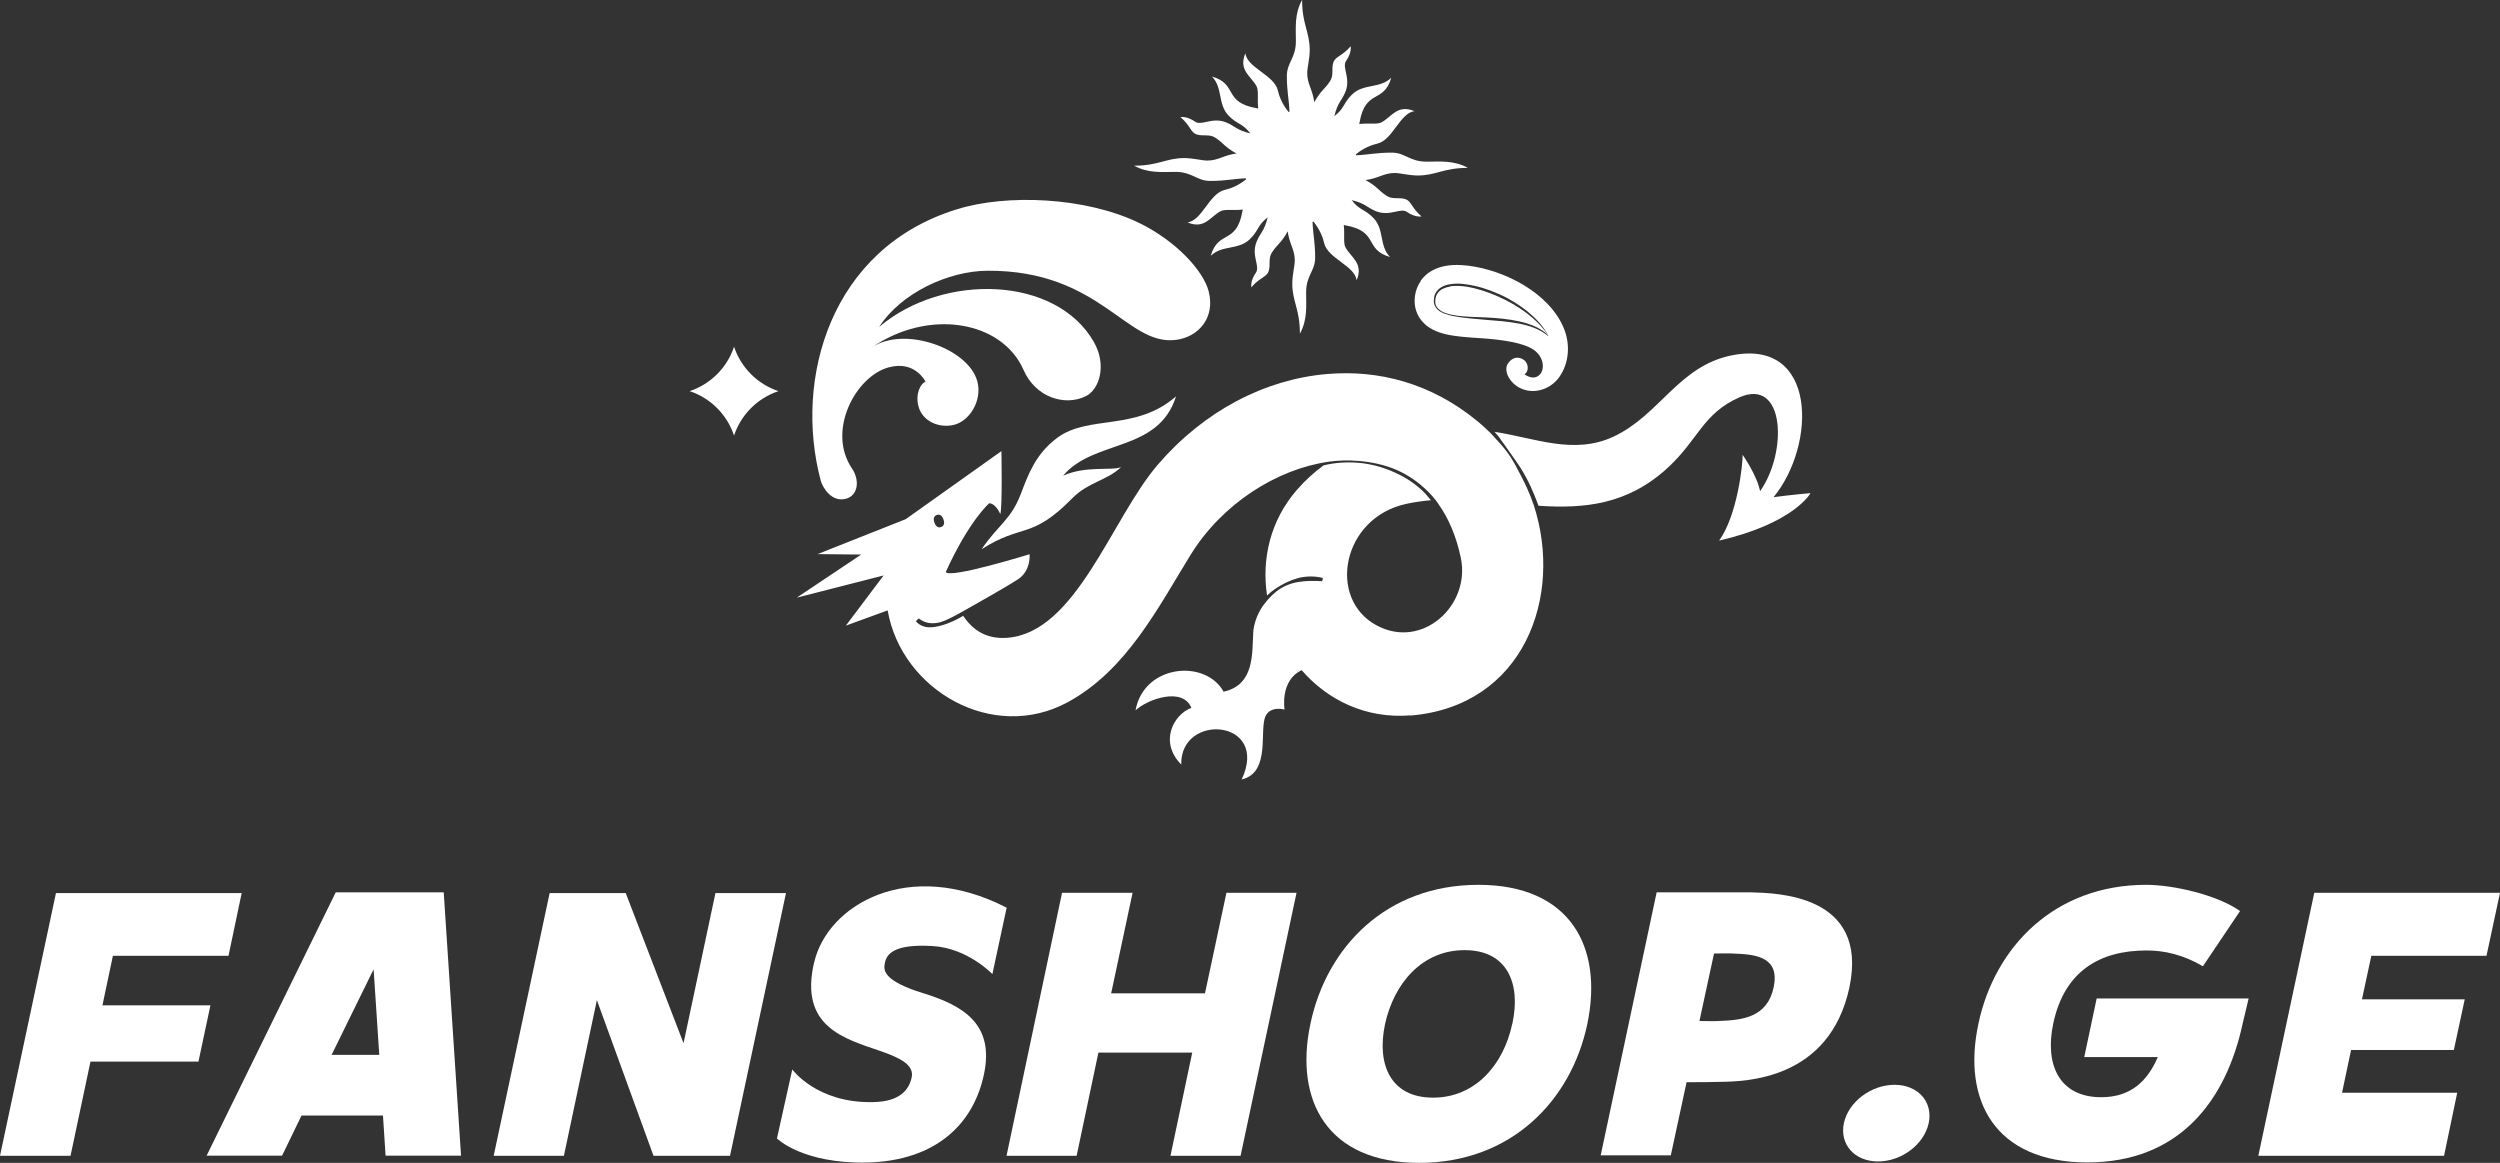 <?xml version="1.0" encoding="UTF-8"?>
<svg xmlns="http://www.w3.org/2000/svg" version="1.1" viewBox="0 0 229.65 106.82">
  <rect x="0" y="0" width="229.65" height="106.82" fill="#333333" stroke="none"/>
  <defs>
    <style>
      .cls-1 {
        fill: #fff;
      }
    </style>
  </defs>
  <!-- Generator: Adobe Illustrator 28.6.0, SVG Export Plug-In . SVG Version: 1.2.0 Build 709)  -->
  <g>
    <g id="Layer_1">
      <g>
        <polygon class="cls-1" points="9.41 92.35 10.37 87.8 20.99 87.8 22.2 82.04 5.14 82.04 0 106.17 6.48 106.17 8.31 97.52 18.23 97.52 19.33 92.35 9.41 92.35"/>
        <path class="cls-1" d="M30.84,81.97l-11.86,24.19h6.93l1.79-3.69h7.48l.24,3.69h6.93l-1.59-24.19h-9.93ZM30.46,96.9l3.86-7.86.52,7.86h-4.38Z"/>
        <polygon class="cls-1" points="65.72 82.04 62.79 95.83 57.48 82.04 50.49 82.04 45.35 106.17 51.8 106.17 54.83 91.87 60.03 106.17 67.06 106.17 72.2 82.04 65.72 82.04"/>
        <path class="cls-1" d="M74.78,88.42c-1.38,5.93,2.83,7,6.1,8.13,1.79.62,3.14,1.28,2.86,2.45-.24,1.07-1.03,2.21-3.58,2.24-5.14.1-7.38-3-7.38-3l-1.41,6.34s2.34,2.34,8.31,2.21c6.38-.17,9.79-3.62,10.72-8.17.93-4.55-1.9-6.24-5.58-7.38-3.72-1.14-3.65-2.14-3.55-2.69.14-1.03,1.03-1.83,4.34-1.65,3.27.17,5.55,2.58,5.55,2.58l1.31-6.1c-9.03-4.65-16.47-.24-17.68,5.03Z"/>
        <polygon class="cls-1" points="110.69 91.25 102.07 91.25 104.04 82.01 97.56 82.01 92.46 106.17 98.9 106.17 100.9 96.69 109.52 96.69 107.52 106.17 113.96 106.17 119.1 82.01 112.66 82.01 110.69 91.25"/>
        <path class="cls-1" d="M135.81,81.28c-8.48,0-13.96,5.72-15.44,12.79-1.48,7.03,1.55,12.75,10,12.75s13.96-5.72,15.44-12.75c1.48-7.06-1.55-12.79-10-12.79ZM138.91,94.07c-.79,3.72-3.38,6.76-7.27,6.76s-5.2-3.03-4.41-6.76c.83-3.76,3.41-6.79,7.31-6.79s5.2,3.03,4.38,6.79Z"/>
        <path class="cls-1" d="M160.83,81.97h-8.65l-5.14,24.16h6.44l1.45-6.72c1.52,0,2.1,0,3.03-.03,2.34-.03,10.1-.14,11.93-8.69,1.79-8.55-6.72-8.65-9.06-8.72ZM162.93,90.69c-.59,2.79-2.9,3.03-5.1,3.1-.45.03-1.07,0-1.72,0l1.34-6.2c.65,0,1.28-.03,1.72,0,2.14.07,4.34.31,3.76,3.1Z"/>
        <path class="cls-1" d="M174.03,99.65c-2.17,0-4.24,1.59-4.65,3.52-.41,1.93.96,3.52,3.14,3.52s4.24-1.59,4.65-3.52c.41-1.93-.96-3.52-3.14-3.52Z"/>
        <path class="cls-1" d="M191.47,97.1h6.75c-.96,2.21-2.48,3.69-5.2,3.69-3.89,0-5.2-3.03-4.41-6.76,1.03-4.86,4.31-6.72,8.58-6.72,1.62,0,3.34.38,5.17,1.45l3.41-5.07c-2.07-1.48-6.13-2.41-8.62-2.41-8.44,0-13.92,5.72-15.41,12.75-1.52,7.07,1.52,12.75,10,12.75s12.75-5.69,14.27-12.75l.55-2.31h-13.96l-1.14,5.38Z"/>
        <polygon class="cls-1" points="228.41 87.8 229.65 82.01 212.59 82.01 207.45 106.17 224.51 106.17 225.72 100.38 215.14 100.38 215.97 96.45 225.41 96.45 226.41 91.8 216.97 91.8 217.83 87.8 228.41 87.8"/>
        <path class="cls-1" d="M129.57,65.73c10.4-.86,14.05-10.92,11.33-19.3,0,0,0,0,0,0,0-.01,0-.02-.01-.03-.18-.53-.39-1.06-.62-1.57-.32-.71-.69-1.4-1.06-2.09-.03-.06-.07-.12-.1-.18-.41-.75-.94-1.43-1.52-2.05-.14-.16-.29-.31-.43-.47-.13-.15-.27-.29-.42-.43,0,0,0,0,0,0-.32-.31-.66-.62-1.01-.91-4.28-3.52-9.1-4.75-13.85-4.34-5.7.49-11.28,3.39-15.52,8.32-4.26,4.95-7.5,15.46-13.86,15.91-1.29.09-2.84-.23-4.02-2.02-.21.12-.45.26-.7.38-.08.04-.16.08-.23.11-.35.16-.72.3-1.1.4-.38.1-.78.19-1.2.16-.41-.03-.85-.22-1.12-.56l.27-.25c.27.21.56.35.9.41.34.06.71.03,1.06-.06.35-.1.69-.26,1.03-.43.17-.08.33-.17.5-.26.13-.07.25-.14.4-.22.03-.02.06-.03.09-.05.46-.26,4.01-2.25,5.14-2.99,1.21-.8,1.06-2.3,1.06-2.3,0,0-7.4,2.29-7.7,1.63,2.16-4.75,3.99-6.31,3.99-6.31,0,0,.54-.06,1.02.99.2-.66.1-5.78.1-5.78l-8.79,6.25-8.1,3.21,4.01.04-5.92,3.96,7.98-2.04-3.47,4.61,3.84-1.4c1.27,7.32,9.65,12.18,16.55,8.43,5.4-2.94,8.28-8.67,11.27-13.52,2.89-4.69,7.9-7.89,12.71-8.57,0,0,0,0-.01,0,.9-.12,1.81-.15,2.71-.07,1.18.09,2.36.34,3.46.8,1.09.47,2.1,1.16,2.94,2.01.05.05.1.1.15.15.2.2.38.41.55.63.09.11.17.23.25.35.93,1.3,1.65,2.95,2.07,4.96.92,4.35-3.52,8.47-7.73,6.21-4.56-2.44-3.21-9.89,2.74-11.17.74-.16,1.49-.26,2.24-.33-.16-.2-.32-.39-.49-.59-.8-.83-1.77-1.49-2.83-1.96-1.05-.48-2.19-.79-3.35-.89-1.07-.08-2.15-.02-3.19.24-.87.64-1.69,1.38-2.44,2.24-2.47,2.84-3.25,6.37-2.75,9.71.23-.22.48-.42.74-.6.64-.43,1.33-.78,2.08-.99.75-.2,1.56-.21,2.31-.02l-.03.15-.03.15c-.74-.05-1.46-.05-2.18.07-.72.11-1.43.4-2.01.85-.3.24-.58.51-.83.8-.13.16-.26.32-.38.48,0,0-.01.01-.02.02,0,.01-.02.02-.02.03-.13.19-.25.39-.35.58-.28.53-.46,1.11-.54,1.71,0,.01,0,.03,0,.04-.13,2,.17,4.92-2.73,5.57-1.66-3.02-7.32-2.52-8.09,1.71,1.12-1.04,4.33-2.17,5.13-.23-1.66.63-2.98,3.14-.93,5.21-.11-4.81,8.16-4.18,5.55,1.37,2.71-.63,1.58-4.56,2.2-5.83.47-.96,1.74-.59,1.74-.59,0,0-.45-2.66,1.57-3.62,2.38,2.74,5.89,4.49,10.02,4.15ZM86.04,47.31c.23-.09.47-.01.62.39.15.4.03.62-.2.71-.23.09-.47.01-.62-.39-.15-.4-.03-.62.2-.71Z"/>
        <path class="cls-1" d="M108.03,36.41c-3.71,3.24-8.04,1.66-10.93,3.82-2.02,1.52-2.66,3.41-3.33,5.15-.93,2.4-2.01,2.75-3.6,5.07,3.74-2.39,4.57-.85,8.33-4.68,1.46-1.49,3.13-1.59,4.49-2.86-.88.36-3.25-.16-5.33.79,2.8-3.37,8.74-2.11,10.37-7.29Z"/>
        <path class="cls-1" d="M137.81,40.32c.52.69,1,1.41,1.5,2.11.5.7.92,1.46,1.29,2.25.27.58.51,1.18.73,1.78,4.15.27,8.17-.06,11.9-3.52,2.79-2.58,3.21-4.97,6.55-6.44,4.21-1.85,4.43,5.06,1.9,8.62-.28-1.46-1.6-3.34-1.6-3.34.01.84-.47,5.52-2.16,7.88,6.93-1.61,8.39-4.36,8.39-4.36,0,0-1.76.15-3.39.37,3.94-4.8,4.03-14.6-3.83-13.03-4.92.98-6.63,5.52-10.92,7.49-3.63,1.67-7.17.1-10.88-.46.19.2.36.42.53.64Z"/>
        <path class="cls-1" d="M108.79,14.52c-1.67,0-2.36.7-4.61.7,1.3.72,2.59.57,3.79.57,1.58,0,1.95.83,3.2.83,1.46,0,2.12-.2,3.28-.24,0,.03.01.06.02.09-.37.3-1.06.77-1.95.97-1.44.32-2.09,2.83-3.44,2.99,1.58.66,2.1-.53,3.04-1.03.4-.21,1.18-.05,2.04-.15-.01.05-.02.1-.03.15-.55,3.11-2.21,1.68-2.91,4.1,1.03-1.01,2.49-.51,3.55-1.49.86-.8.71-1.31,1.68-2.04-.32,1.3-.66,1.37-1.01,2.21-.54,1.3.35,2.27-.08,2.88-.53.75-.41,1.33-.41,1.33.79-.93,1.4-.91,1.59-1.49.19-.57-.06-1.17.3-1.71.53-.81.83-.82,1.45-1.94.16,1.2.65,1.67.65,2.68,0,.49-.23,1.32-.23,2.11,0,1.67.7,2.36.7,4.61.72-1.3.57-2.59.57-3.79,0-1.58.83-1.95.83-3.2,0-1.46-.2-2.12-.24-3.28.03,0,.06-.01.09-.02.3.37.77,1.06.97,1.95.32,1.44,2.83,2.09,2.99,3.44.66-1.58-.53-2.1-1.03-3.04-.21-.4-.05-1.18-.15-2.04.05.01.1.02.15.03,3.11.55,1.68,2.21,4.1,2.91-1.01-1.03-.51-2.49-1.49-3.55-.8-.86-1.31-.71-2.04-1.68,1.3.32,1.37.66,2.21,1.01,1.3.54,2.27-.35,2.88.08.75.53,1.33.41,1.33.41-.93-.79-.91-1.4-1.49-1.59-.57-.19-1.17.06-1.71-.3-.81-.53-.82-.83-1.94-1.45,1.2-.16,1.67-.65,2.68-.65.49,0,1.32.23,2.11.23,1.67,0,2.36-.7,4.61-.7-1.3-.72-2.59-.57-3.79-.57-1.58,0-1.95-.83-3.2-.83-1.46,0-2.12.2-3.28.24,0-.03-.01-.06-.02-.09.37-.3,1.06-.77,1.95-.97,1.44-.32,2.09-2.83,3.44-2.99-1.58-.66-2.1.53-3.04,1.03-.4.21-1.18.05-2.04.15.01-.05.02-.1.03-.15.55-3.11,2.21-1.68,2.91-4.1-1.03,1.01-2.49.52-3.55,1.49-.86.8-.71,1.31-1.68,2.04.32-1.3.66-1.37,1.01-2.21.54-1.3-.35-2.27.08-2.88.53-.75.41-1.33.41-1.33-.79.93-1.4.91-1.59,1.49-.19.57.06,1.17-.3,1.71-.53.81-.83.82-1.45,1.94-.16-1.2-.65-1.67-.65-2.68,0-.49.23-1.32.23-2.11,0-1.67-.7-2.36-.7-4.61-.72,1.3-.57,2.59-.57,3.79,0,1.58-.83,1.95-.83,3.2,0,1.46.2,2.12.24,3.28-.03,0-.06.01-.09.02-.3-.37-.77-1.06-.97-1.95-.32-1.44-2.83-2.09-2.99-3.44-.66,1.58.53,2.1,1.03,3.04.21.4.05,1.18.15,2.04-.05-.01-.1-.02-.15-.03-3.11-.55-1.68-2.21-4.1-2.91,1.01,1.03.52,2.49,1.49,3.55.8.86,1.31.71,2.04,1.68-1.3-.32-1.37-.66-2.21-1.01-1.3-.54-2.27.35-2.88-.08-.75-.53-1.33-.41-1.33-.41.93.79.91,1.4,1.49,1.59.57.19,1.17-.06,1.71.3.81.53.82.83,1.94,1.45-1.2.16-1.67.65-2.68.65-.49,0-1.32-.23-2.11-.23Z"/>
        <path class="cls-1" d="M133.2,26.33c-.24.03-.48.11-.69.21-.21.11-.39.28-.51.49-.12.21-.16.46-.16.7,0,.24.11.47.29.64.17.17.4.29.63.38.23.09.48.14.73.19.99.18,2.01.17,3.03.22,1.01.05,2.03.14,3.03.36.5.11.99.26,1.46.47l.34.17.33.2.31.23c.09.08.16.17.26.27-.54-.83-1.28-1.55-2.08-2.15-.81-.6-1.69-1.09-2.61-1.5-.92-.4-1.88-.72-2.87-.88-.49-.07-.99-.1-1.48-.03Z"/>
        <path class="cls-1" d="M130.52,25.8s0,0,0,0c-.29.41-.47.87-.54,1.38-.15,1.09.25,1.84.61,2.28,1.09,1.33,3.06,1.45,5.34,1.6,1.85.12,4.05.39,5.02,1.12.86.64.95,1.7.53,2.19-.36.43-.91.39-1.45.01.46-.26.38-1.02-.05-1.32-.5-.35-1.07-.25-1.46.33-.41.61.07,1.67.99,2.19,1.32.74,2.92.2,3.73-.95.83-1.17,1.19-3.08.17-5-1.67-3.17-5.93-5.09-9.18-5.28-2.15-.12-3.22.72-3.73,1.44ZM137.65,26.99c.94.41,1.82.95,2.62,1.58.79.65,1.52,1.38,1.98,2.33-.8-.68-1.76-.99-2.75-1.18-.99-.19-2-.26-3.01-.34-1.01-.09-2.03-.16-3.03-.35-.25-.05-.5-.12-.74-.21-.24-.08-.48-.21-.67-.39-.19-.18-.32-.43-.34-.7,0-.26.02-.53.14-.77.12-.24.32-.44.55-.58.23-.13.49-.22.74-.26.52-.1,1.04-.08,1.55,0,1.02.14,2.01.45,2.94.87Z"/>
        <path class="cls-1" d="M77.67,45.83c1.24-.33,1.27-1.8.61-2.77-2.37-3.46.31-8.5,3.37-9.32,2.44-.65,3.37,1.33,3.37,1.33-.44.13-.96,1.09-.65,2.26.37,1.39,1.93,2.05,3.32,1.68,1.39-.37,2.55-2.23,2.09-3.97-.81-3.05-6.76-5.15-9.71-3.11,5.22-3.62,11.97-2.48,13.95,2.05,1.09,2.5,3.76,3.37,5.71,2.42,1.28-.62,1.95-2.88.76-4.97-3.46-6.1-13.84-6.39-19.73-1.4,2-3.11,6.35-5.14,9.95-5.16,10.4-.05,12.76,6.95,17.33,6.35,2.05-.27,3.63-2.03,2.98-4.49-.5-1.87-2.98-4.59-6.36-6.24-4.92-2.4-12.22-2.69-16.77-1.26-11.64,3.58-14.98,15.61-12.5,24.91.19.71,1.04,2.01,2.29,1.68Z"/>
        <path class="cls-1" d="M67.43,40.01c.64-1.93,2.16-3.44,4.08-4.08-1.93-.64-3.44-2.16-4.08-4.08-.64,1.93-2.16,3.44-4.08,4.08,1.93.64,3.44,2.16,4.08,4.08Z"/>
      </g>
    </g>
  </g>
</svg>